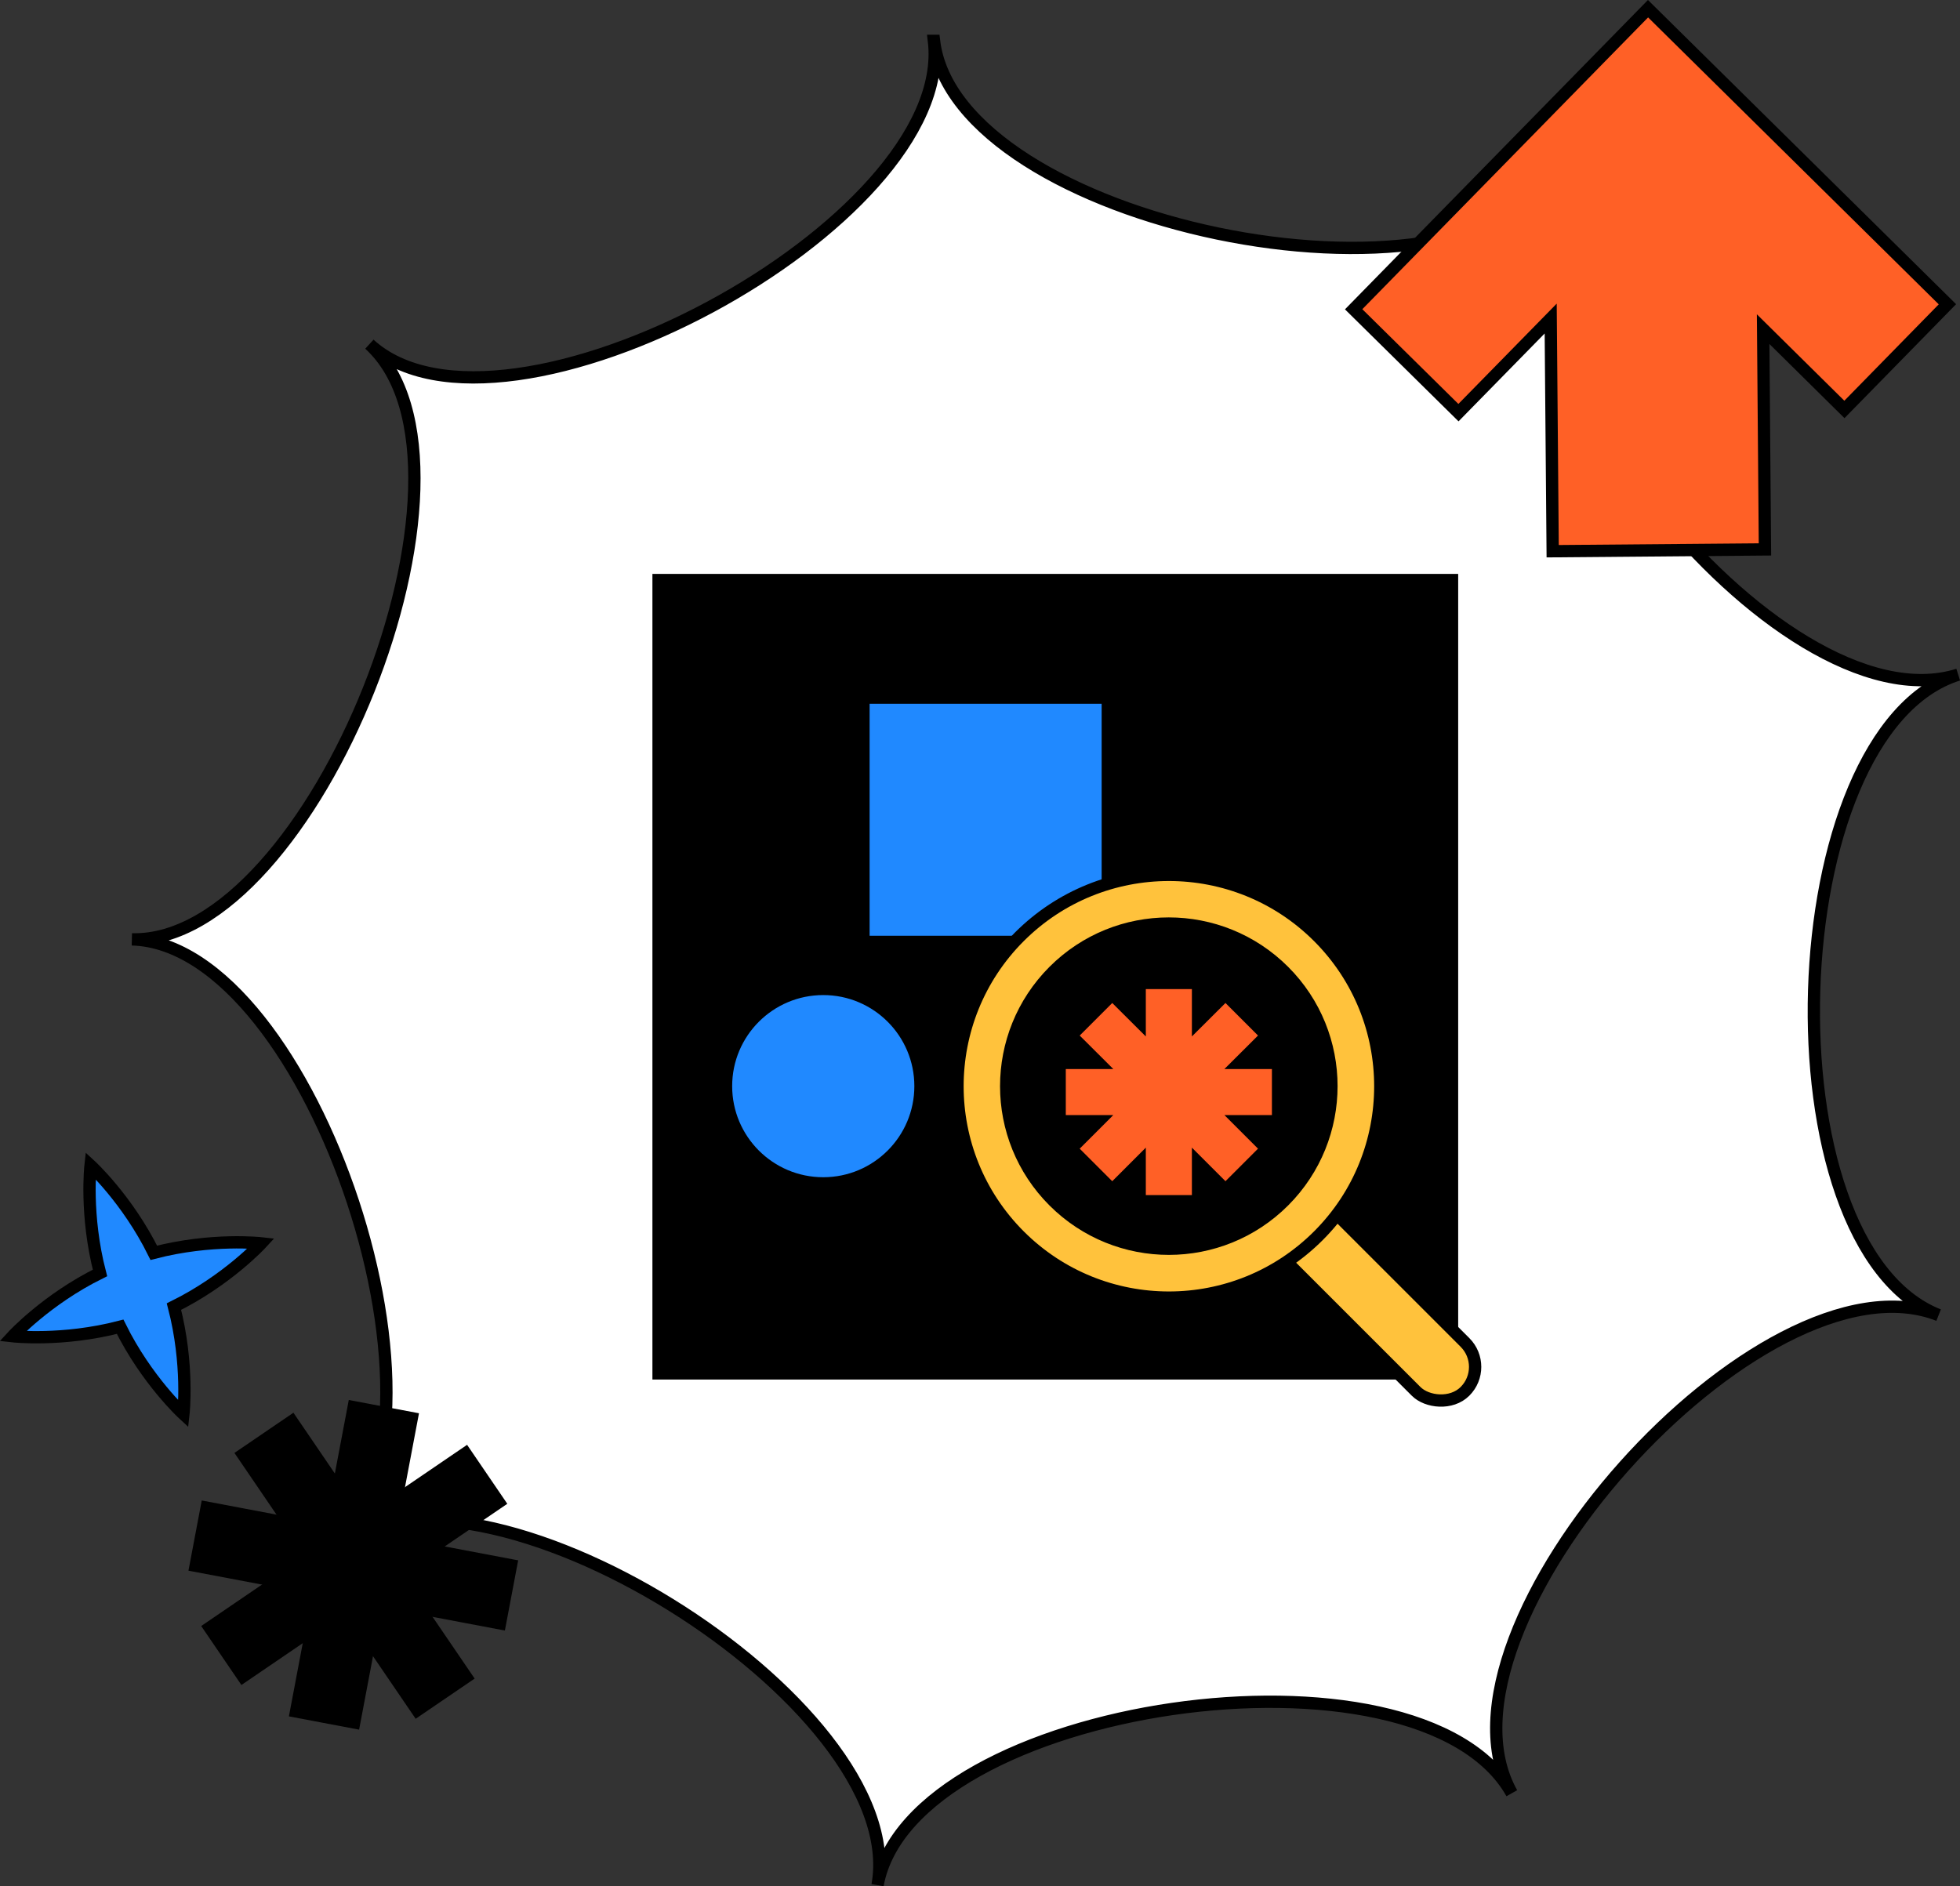 <svg viewBox="0 0 207.2 199.43" xmlns="http://www.w3.org/2000/svg"><rect x="0" y="0" width="207.2" height="199.43" fill="#333333" stroke="none"/><path d="m98.73 4.32c2.33 19.32-45.53 45.04-59.68 32.07 14.16 12.97-5.97 63.43-25.11 62.93 19.13.5 36.14 52.09 21.22 64.35 14.93-12.26 61.12 16.33 57.61 35.65 3.51-19.32 57.27-27.12 67.05-9.72-9.78-17.4 26.39-57.93 45.12-50.55-18.72-7.38-17.06-61.68 2.07-67.72-19.13 6.04-52.76-36.62-41.94-53.21-10.82 16.59-64.01 5.53-66.33-13.8z" fill="#fff"/><g stroke="#000" stroke-width="1.3"><path d="m98.73 4.32c2.33 19.32-45.53 45.04-59.68 32.07 14.16 12.97-5.97 63.43-25.11 62.93 19.13.5 36.14 52.09 21.22 64.35 14.93-12.26 61.12 16.33 57.61 35.65 3.51-19.32 57.27-27.12 67.05-9.72-9.78-17.4 26.39-57.93 45.12-50.55-18.72-7.38-17.06-61.68 2.07-67.72-19.13 6.04-52.76-36.62-41.94-53.21-10.82 16.59-64.01 5.53-66.33-13.8z" fill="none"/><path d="m205.87 32.17-31.65-31.25-31.12 31.78 11.08 10.93 9.75-9.95.21 24.6 22.44-.19-.19-23.29 8.59 8.49z" fill="#ff6026" stroke-miterlimit="10"/><path d="m34.29 149.15h6.25v32.73h-6.25z" transform="matrix(.563 .826 -.826 .563 153.1 41.37)"/><path d="m34.29 149.15h6.25v32.73h-6.25z" transform="matrix(-.826 .563 -.563 -.826 161.57 281.2)"/><path d="m34.29 149.15h6.25v32.73h-6.25z" transform="matrix(-.186 .983 -.983 -.186 207.01 159.53)"/><path d="m34.29 149.15h6.25v32.73h-6.25z" transform="matrix(-.983 -.186 .186 -.983 43.41 335.11)"/><path d="m12.7 140.28c2.8 5.66 6.69 9.23 6.69 9.23s.59-5.24-1-11.36c5.66-2.8 9.23-6.69 9.23-6.69s-5.24-.59-11.36 1c-2.8-5.66-6.69-9.23-6.69-9.23s-.59 5.24 1 11.36c-5.66 2.8-9.23 6.69-9.23 6.69s5.24.59 11.36-1z" fill="#2089ff"/></g><path d="m68.97 60.68h85.18v85.18h-85.18z" transform="matrix(-1 -0 0 -1 223.12 206.54)"/><path d="m135.11 112.38h-4.1l2.9-2.89-4.36-4.36-2.9 2.89v-4.09h-6.17v4.09l-2.9-2.89-4.36 4.36 2.9 2.89h-4.1v6.17h4.1l-2.9 2.9 4.36 4.36 2.9-2.9v4.1h6.17v-4.1l2.9 2.9 4.36-4.36-2.9-2.9h4.1z" fill="#ff6026" stroke="#000" stroke-miterlimit="10" stroke-width="1.3"/><path d="m91.28 73.76h25.83v25.83h-25.83z" fill="#2089ff" stroke="#000" stroke-miterlimit="10" stroke-width="1.3"/><rect fill="#ffc23c" height="26.04" rx="3.65" stroke="#000" stroke-miterlimit="10" stroke-width="1.3" transform="matrix(.707 -.707 .707 .707 -54.78 143.47)" width="7.31" x="142.04" y="124.8"/><path d="m107.76 99.05c-8.72 8.73-8.72 22.88.01 31.61 8.73 8.72 22.88 8.72 31.61-.01 8.72-8.73 8.72-22.88-.01-31.61-8.73-8.72-22.88-8.72-31.61.01zm27.95 3.63c6.72 6.71 6.72 17.59.01 24.31s-17.59 6.72-24.31.01-6.72-17.59-.01-24.31 17.59-6.72 24.31-.01z" fill="#ffc23c" stroke="#000" stroke-miterlimit="10" stroke-width="1.3"/><circle cx="87.03" cy="114.84" fill="#2089ff" r="10.28" stroke="#000" stroke-miterlimit="10" stroke-width="1.3"/></svg>